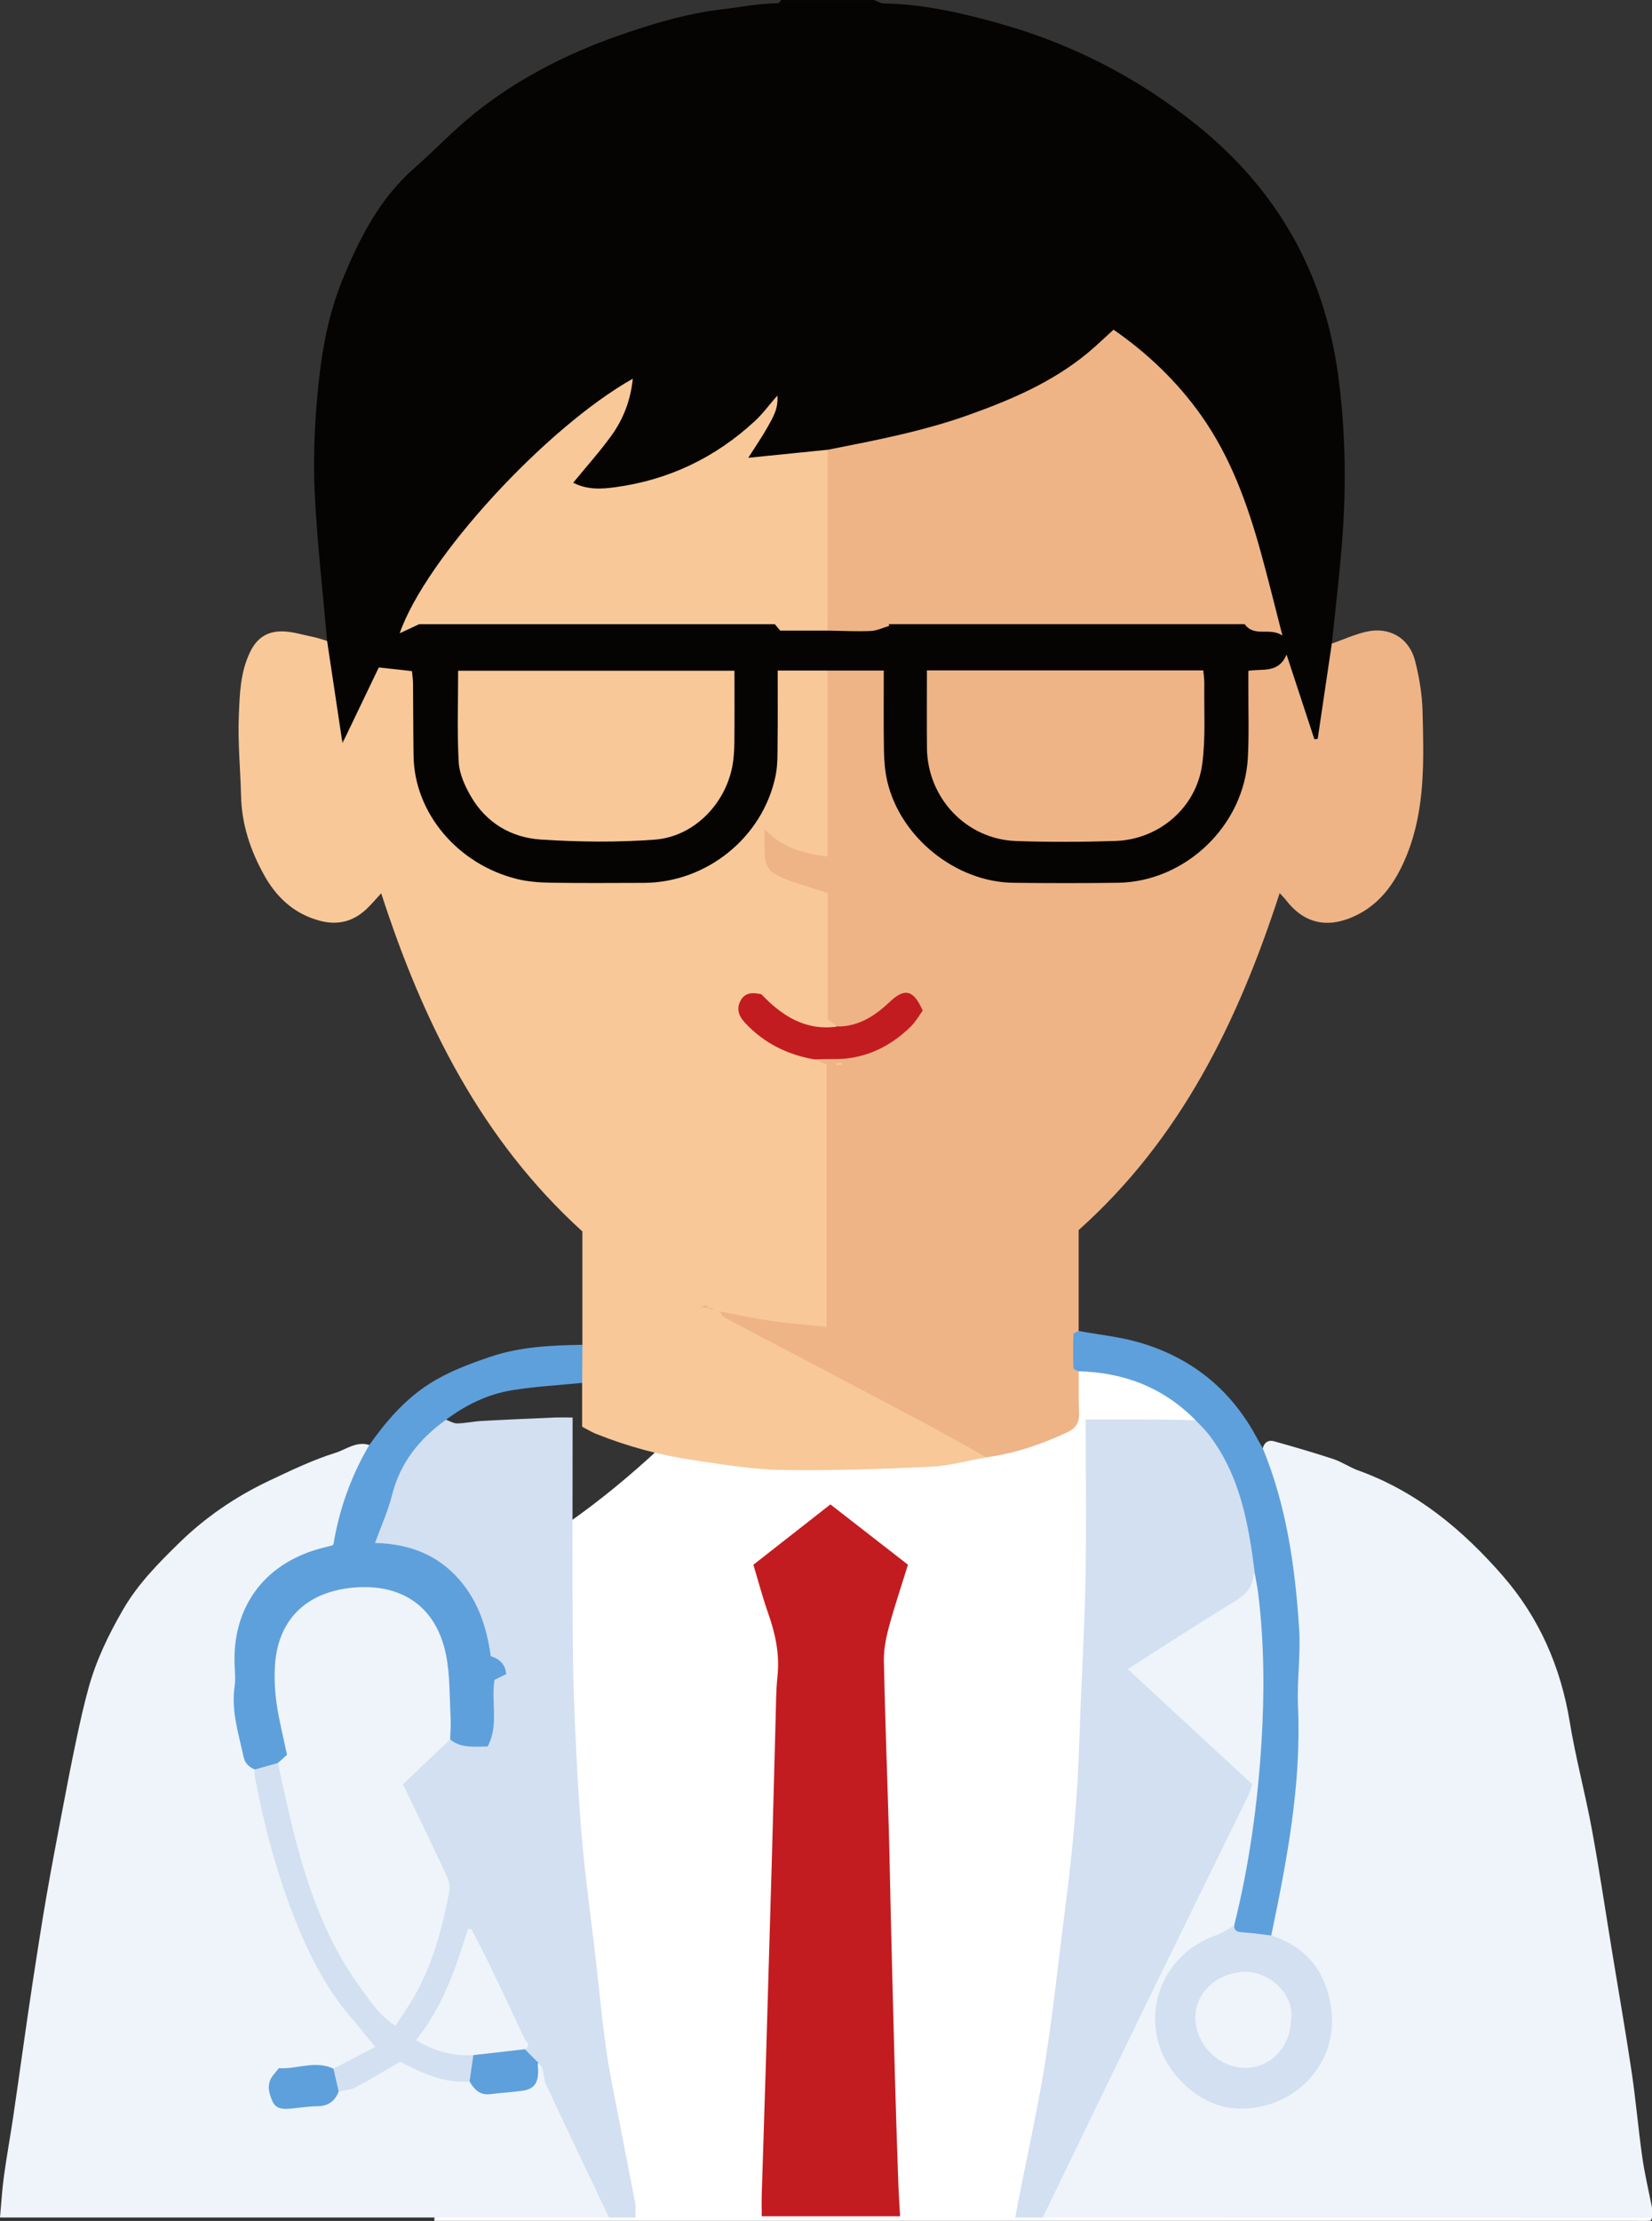   <svg xmlns="http://www.w3.org/2000/svg" viewBox="0 0 72.497 97.406" width="100%" style="vertical-align: middle; max-width: 100%; width: 100%;">
   <rect x="0" y="0" width="72.497" height="97.406" fill="#333333" stroke="none"/>
   <g>
    <g>
     <path d="M71.171,97.026c-6.894-.006-13.788-.006-20.682-.002-1.548,0-3.096-.029-4.644,.022-.298-.056-.638,.076-.936-.234,.039-.988,.359-1.961,.551-2.954,1.666-8.624,2.391-17.334,2.409-26.11,.003-1.456-.004-2.912,.004-4.368,.002-.307-.059-.637,.242-.944,.82-.076,1.684-.08,2.552,.018,.596,.067,1.195,.191,1.789-.018,.146-.391-.143-.585-.378-.776-1.195-.968-2.577-1.497-4.091-1.693-.241-.031-.484-.026-.681,.157-.246,.477-.142,.992-.135,1.488,.009,.585-.234,.947-.759,1.173-1.041,.447-2.118,.765-3.228,.974-3.662,.689-7.346,.69-11.035,.3-1.081-.114-2.149-.294-3.202-.544-1.269,1.182-2.615,2.296-4.04,3.292,.004,3.731,.036,7.461,.276,11.188,.139,2.152,.291,4.303,.526,6.445,.429,3.906,.99,7.793,1.813,11.638,.059,.274,.171,.566-.043,.84-.219,.13-.466,.101-.705,.119-2.563,.005-5.126,0-7.688,.002-.008,.121-.02,.242-.03,.363h52.788c.194,0,.388,.006,.581-.006,.027-.002,.049-.091,.073-.139-.398-.326-.875-.232-1.326-.232Z" fill="rgb(255, 255, 255)">
     </path>
     <path d="M38.35,0c.145,.053,.29,.149,.436,.151,1.724,.029,3.388,.41,5.036,.869,3.194,.889,6.084,2.369,8.678,4.449,3.543,2.841,5.619,6.486,6.225,10.999,.34,2.532,.362,5.062,.148,7.599-.117,1.39-.284,2.776-.428,4.165,.096,.147,.145,.31,.121,.484-.15,1.08-.264,2.166-.489,3.234-.04,.189-.102,.376-.35,.56-.787-.892-.795-2.128-1.336-3.15-.425,.166-.855,.225-1.247,.349-.223,.272-.164,.574-.167,.858-.008,.8,0,1.6-.003,2.4-.009,3.162-2.601,5.855-5.776,5.954-1.62,.051-3.243,.053-4.863,0-3.175-.106-5.735-2.793-5.758-5.97-.008-1.06,.08-2.125-.075-3.223-.74-.21-1.467-.065-2.18-.114-.6,.031-1.206-.06-1.764,.06-.258,.248-.213,.526-.215,.787-.008,.799-.037,1.601,.003,2.398,.17,3.394-2.987,6.079-6.032,6.075-1.451-.002-2.902,.009-4.353-.002-3.31-.025-6.196-2.913-6.025-6.083,.054-1.009,.054-2.027-.026-3.004-.906-.443-1.154-.368-1.554,.416-.264,.518-.442,1.076-.725,1.585-.149,.267-.254,.588-.626,.623-.075-.043-.142-.09-.158-.159-.32-1.318-.505-2.656-.591-4.008-.004-.07,.056-.131,.099-.19-.186-2.118-.429-4.234-.538-6.356-.073-1.419-.027-2.855,.097-4.272,.155-1.764,.427-3.525,1.101-5.18,.746-1.833,1.635-3.583,3.161-4.926,.916-.806,1.758-1.701,2.711-2.458,2.012-1.6,4.304-2.714,6.729-3.521,1.311-.436,2.639-.824,4.037-.986,.831-.097,1.655-.266,2.499-.272,.044,0,.086-.091,.13-.139,1.356,0,2.712,0,4.069,0Z" fill="rgb(6, 4, 2)">
     </path>
     <path d="M55.417,63.517c.063-.261,.251-.375,.488-.308,.874,.245,1.747,.497,2.61,.782,.376,.124,.714,.364,1.088,.498,2.57,.922,4.598,2.615,6.351,4.629,1.589,1.825,2.538,3.986,2.933,6.4,.258,1.577,.679,3.127,.969,4.7,.334,1.809,.603,3.631,.901,5.447,.286,1.744,.591,3.486,.851,5.234,.183,1.231,.286,2.473,.462,3.705,.106,.745,.282,1.48,.427,2.219v.437c-8.913-.001-17.827-.003-26.74-.004-.11-.262,.042-.475,.15-.683,.763-1.463,1.404-2.984,2.144-4.458,2.164-4.313,4.204-8.686,6.36-13.003,.276-.551,.222-.921-.224-1.338-1.414-1.324-2.897-2.573-4.267-3.945-.169-.169-.397-.287-.449-.569,.038-.359,.358-.483,.61-.651,1.21-.805,2.459-1.549,3.68-2.338,.429-.277,.88-.506,1.034-1.06,.062-.224,.224-.328,.409-.07,.264,.489,.261,1.038,.294,1.56,.297,4.592,.005,9.138-1.128,13.612-.179,.539-.677,.641-1.121,.827-2.03,.852-2.867,2.882-2.031,4.914,.549,1.336,2.06,2.28,3.533,2.208,1.51-.074,2.975-1.225,3.385-2.66,.423-1.479-.153-3.151-1.353-4.025-.362-.264-.87-.34-1.076-.812,.194-1.709,.628-3.38,.802-5.092,.154-1.513,.406-3.014,.243-4.552-.161-1.516,.125-3.041-.007-4.567-.181-2.084-.531-4.131-1.194-6.117-.101-.304-.18-.601-.138-.921Z" fill="rgb(238, 244, 249)">
     </path>
     <path d="M14.355,28.11c.215,1.433,.431,2.867,.674,4.486,.581-1.211,1.094-2.28,1.594-3.323,.5,.055,.946,.104,1.455,.16,.015,.161,.045,.344,.047,.526,.011,1.067,.007,2.134,.024,3.2,.04,2.514,1.947,4.742,4.52,5.387,.486,.122,1.003,.16,1.507,.168,1.355,.022,2.711,.01,4.066,.007,2.762-.006,5.227-1.985,5.792-4.687,.103-.491,.084-1.011,.09-1.518,.013-1.014,.004-2.029,.004-3.107h2.189c.229,.262,.207,.585,.208,.899,.004,2.11,.01,4.22-.002,6.33-.006,1.072-.239,1.23-1.286,.945-.467-.127-.898-.339-1.379-.618-.156,.638,.035,1.045,.529,1.318,.362,.2,.757,.32,1.155,.427,.94,.253,.977,.297,.982,1.299,.007,1.237,.006,2.474,0,3.711-.002,.396,.047,.773,.248,1.119-.013,.376-.32,.3-.533,.32-.65,.06-1.237-.151-1.786-.483-.248-.15-.466-.345-.704-.509-.303-.208-.633-.64-.991-.227-.384,.443,.015,.82,.339,1.101,.781,.677,1.692,1.107,2.713,1.292,.523,.092,.706,.423,.705,.931-.002,3.421,.004,6.842-.006,10.264,0,.242-.008,.488-.237,.771-1.324,.053-2.69-.031-3.894-.424,2.983,1.575,6.089,3.208,9.191,4.85,.407,.215,.816,.427,1.216,.653,.217,.123,.522,.187,.502,.54-.825,.143-1.646,.375-2.476,.413-2.168,.099-4.34,.172-6.509,.138-1.265-.02-2.53-.237-3.788-.418-1.501-.215-2.962-.606-4.372-1.172-.176-.071-.339-.174-.596-.307v-1.924c-.295-.559-.299-1.115,.011-1.67v-4.97c-4.432-4.023-7-9.179-8.828-14.832-.23,.248-.424,.483-.645,.691-.59,.557-1.276,.725-2.067,.51-1.123-.305-1.893-1.03-2.439-2.02-.589-1.068-.97-2.198-.999-3.435-.028-1.183-.149-2.369-.098-3.548,.04-.939,.058-1.889,.503-2.796,.294-.6,.724-.854,1.272-.885,.487-.028,.987,.142,1.478,.239,.209,.041,.412,.118,.618,.178Z" fill="rgb(248, 200, 152)">
     </path>
     <path d="M36.758,45.02c-.13-.093-.259-.186-.431-.31v-5.544c-.601-.195-1.168-.362-1.722-.565-.922-.337-1.052-.535-1.054-1.474,0-.212,0-.424,0-.766,.78,.816,1.681,1.073,2.767,1.205v-8.157h2.466c0,1.177-.013,2.332,.007,3.487,.008,.456,.042,.922,.145,1.365,.572,2.464,3.007,4.424,5.533,4.456,1.524,.019,3.049,.019,4.573,0,2.979-.037,5.564-2.512,5.721-5.497,.053-1.015,.017-2.036,.021-3.054,0-.237,0-.475,0-.745,.62-.105,1.318,.128,1.676-.713,.433,1.316,.827,2.514,1.22,3.711l.146-.012c.206-1.393,.413-2.786,.619-4.179,.494-.175,.978-.395,1.485-.516,1.028-.246,1.91,.255,2.172,1.28,.184,.718,.308,1.469,.326,2.209,.052,2.125,.128,4.266-.689,6.294-.513,1.272-1.272,2.343-2.638,2.822-1.063,.373-1.969,.075-2.675-.851-.07-.092-.155-.171-.269-.296-1.825,5.622-4.331,10.769-8.821,14.778v4.42c-.102,.59-.104,1.18,.004,1.769,.003,.605-.012,1.21,.015,1.813,.018,.412-.111,.675-.501,.858-1.139,.534-2.313,.938-3.563,1.106-.943-.523-1.878-1.06-2.83-1.565-2.871-1.52-5.75-3.027-8.624-4.542-.098-.051-.179-.134-.231-.287,.761,.142,1.519,.309,2.285,.419,.777,.112,1.561,.167,2.385,.252v-11.5c-.169-.073-.356-.154-.543-.234,.296-.303,.677-.186,1.025-.195,1.246-.033,2.28-.526,3.133-1.417,.234-.245,.508-.528,.214-.876-.322-.381-.647-.157-.934,.094-.438,.384-.923,.694-1.456,.927-.311,.136-.631,.26-.956,.027Z" fill="rgb(238, 180, 134)">
     </path>
     <path d="M26.728,97.255H0c.058-.63,.091-1.216,.17-1.794,.116-.852,.27-1.698,.398-2.548,.145-.969,.279-1.939,.418-2.909,.15-1.042,.296-2.084,.456-3.124,.193-1.252,.386-2.505,.602-3.753,.22-1.27,.464-2.537,.705-3.803,.192-1.01,.387-2.019,.6-3.024,.161-.762,.329-1.523,.537-2.273,.337-1.221,.879-2.339,1.519-3.444,.656-1.131,1.556-2.031,2.447-2.905,1.137-1.115,2.479-2.036,3.939-2.727,.956-.452,1.918-.917,2.922-1.231,.473-.148,.933-.528,1.494-.345,.055,.288-.11,.516-.226,.748-.469,.935-.827,1.909-1.026,2.934-.114,.586-.415,.899-1.002,1.082-1.844,.578-3.167,1.771-3.423,3.734-.217,1.663-.225,3.37,.306,5.015,.084,.262,.241,.47,.405,.68,.407,1.193,.556,2.448,.909,3.658,.855,2.934,1.982,5.715,4.105,7.989,.116,.125,.207,.268,.238,.542-.398,.627-1.125,.815-1.818,1.059-.697-.068-1.393-.122-2.087,.053-.411,.104-.637,.329-.592,.769,.045,.441,.307,.626,.735,.626,.746,0,1.518,.095,2.058-.606,.795-.28,1.55-.636,2.218-1.16,.295-.231,.616-.272,.939-.088,.83,.473,1.749,.631,2.671,.78,.71,.736,1.552,.452,2.361,.277,.527-.114,.423-.701,.658-1.042,.196-.086,.27,.056,.308,.193,.571,2.019,1.722,3.776,2.542,5.683,.131,.304,.353,.588,.241,.955Z" fill="rgb(238, 244, 249)">
     </path>
     <path d="M20.607,91.289c-1.153,.092-2.145-.406-3.046-.866-.701,.406-1.313,.782-1.946,1.115-.223,.117-.501,.129-.753,.19-.323-.277-.349-.622-.229-1.001,.594-.307,1.187-.615,1.835-.951-.375-.458-.68-.852-1.006-1.227-1.09-1.252-1.841-2.701-2.459-4.227-.841-2.075-1.409-4.229-1.824-6.426-.018-.093,0-.193,.001-.29,.233-.408,.59-.467,1.006-.361,.278,.215,.285,.54,.35,.846,.605,2.851,1.348,5.655,2.893,8.173,.492,.802,1.041,1.559,1.685,2.163,.361-.018,.453-.237,.568-.412,1.016-1.548,1.522-3.283,1.838-5.086,.058-.332-.077-.614-.227-.896-.535-1.005-.961-2.062-1.479-3.075-.264-.516-.191-.912,.228-1.291,.554-.501,1.092-1.021,1.722-1.43,.493,.062,.981,.293,1.535,.038,.516-.944-.314-2.186,.698-3.136-.734-.392-.714-1.119-.913-1.751-.634-2.016-1.948-3.24-4.084-3.496-.192-.023-.387-.029-.547-.161-.033-.038-.073-.087-.06-.126,.583-1.777,.86-3.705,2.436-4.995,.218-.179,.395-.447,.743-.346,.164,.058,.33,.167,.493,.164,.356-.007,.71-.089,1.067-.108,1.056-.059,2.113-.104,3.17-.15,.238-.01,.478-.002,.826-.002,0,.305,0,.56,0,.816,0,3.03-.015,6.06,.007,9.09,.011,1.52,.071,3.04,.144,4.558,.071,1.465,.156,2.93,.294,4.389,.15,1.597,.371,3.187,.556,4.781,.155,1.333,.279,2.671,.461,4,.13,.947,.33,1.884,.509,2.824,.256,1.339,.525,2.676,.78,4.015,.031,.162,.004,.335,.004,.615h-1.156c-.922-1.941-1.849-3.881-2.761-5.828-.097-.208-.087-.464-.158-.688-.036-.113-.144-.203-.219-.303-.276-.129-.474-.334-.596-.614-.726-1.602-1.546-3.158-2.322-4.776-.575,1.514-1.147,2.998-2.085,4.322,.51,.402,1.02,.507,1.547,.573,.254,.032,.544-.034,.712,.25,.029,.389,.045,.776-.239,1.096Z" fill="rgb(210, 224, 241)">
     </path>
     <path d="M55.068,69.013c-.021,.012-.06,.024-.06,.037-.034,.764-.609,1.047-1.165,1.389-1.447,.89-2.871,1.819-4.354,2.764,1.86,1.719,3.659,3.382,5.467,5.053-.077,.213-.12,.374-.191,.521-1.349,2.754-2.707,5.504-4.051,8.261-1.658,3.403-3.305,6.811-4.956,10.217h-1.207c.443-2.371,.978-4.642,1.336-6.942,.357-2.294,.595-4.606,.894-6.909,.303-2.336,.511-4.678,.584-7.033,.073-2.336,.223-4.67,.27-7.007,.048-2.368,.011-4.738,.011-7.109,1.077,0,2.079-.003,3.082,.001,.579,.003,1.158,.019,1.736,.029,.311-.019,.478,.199,.639,.407,1.367,1.764,1.83,3.847,2.095,5.998,.015,.12-.038,.236-.13,.325Z" fill="rgb(210, 224, 241)">
     </path>
     <path d="M39.846,68.622c-.293,.946-.595,1.837-.839,2.744-.13,.483-.229,.994-.219,1.49,.051,2.468,.146,4.934,.218,7.402,.037,1.258,.054,2.517,.086,3.776,.059,2.37,.117,4.74,.183,7.111,.042,1.523,.093,3.047,.146,4.57,.016,.478,.05,.956,.079,1.483h-6.072c0-.318-.009-.647,.001-.975,.058-1.91,.124-3.821,.181-5.731,.093-3.096,.184-6.192,.272-9.288,.055-1.935,.101-3.871,.155-5.806,.018-.628,.016-1.259,.082-1.882,.102-.965-.092-1.869-.41-2.769-.24-.681-.425-1.382-.648-2.121,1.113-.871,2.213-1.732,3.381-2.647,1.126,.875,2.26,1.756,3.403,2.645Z" fill="rgb(194, 28, 32)">
     </path>
     <path d="M12.193,77.322c-.338,.094-.676,.189-1.013,.283-.256-.11-.431-.268-.495-.569-.216-1.013-.545-2.006-.39-3.068,.041-.285,.02-.582,.004-.872-.132-2.551,1.252-4.485,3.71-5.171,.185-.052,.372-.095,.618-.158,.252-1.551,.774-3.025,1.579-4.392,.728-1.027,1.539-1.977,2.606-2.665,.832-.537,1.748-.88,2.69-1.2,1.331-.452,2.686-.506,4.058-.531l-.011,1.67c-1.031,.104-2.07,.158-3.091,.325-1.061,.174-2.019,.644-2.884,1.29-1.165,.834-2.012,1.882-2.371,3.311-.176,.7-.482,1.366-.747,2.098,1.327,.024,2.542,.417,3.495,1.385,.952,.967,1.395,2.188,1.585,3.577,.339,.108,.64,.317,.678,.787-.172,.085-.351,.174-.514,.254-.155,.984,.2,1.998-.302,2.92-.611,.004-1.171,.081-1.646-.31-.274-.279-.186-.636-.196-.966-.025-.895,.045-1.791-.169-2.678-.823-3.411-4.214-3.33-6.009-1.953-.933,.716-1.08,1.801-1.127,2.882-.042,.955,.24,1.869,.441,2.793,.094,.432,.17,.904-.501,.958Z" fill="rgb(94,160,220)">
     </path>
     <path d="M55.068,69.013c-.271-2.166-.64-4.301-2.02-6.097-.174-.227-.388-.422-.584-.632-1.41-1.431-3.14-2.094-5.126-2.143-.081-.044-.23-.086-.232-.132-.017-.497-.017-.995,0-1.493,.002-.051,.148-.096,.227-.144,.9,.166,1.823,.256,2.696,.514,2.282,.673,4.009,2.072,5.135,4.189,.08,.15,.167,.295,.252,.442,1.045,2.537,1.422,5.215,1.596,7.922,.072,1.128-.1,2.271-.05,3.402,.152,3.415-.483,6.73-1.174,10.042-.464,.22-.929,.063-1.388-.013-.208-.035-.33-.184-.24-.421,.664-2.654,1.036-5.354,1.202-8.081,.131-2.145,.116-4.29-.139-6.427-.037-.31-.103-.617-.156-.926Z" fill="rgb(94,160,220)">
     </path>
     <path d="M36.324,19.726c2.084-.411,4.171-.809,6.179-1.525,1.873-.669,3.692-1.445,5.243-2.733,.37-.307,.717-.644,1.121-1.009,1.485,1.028,2.783,2.264,3.841,3.754,1.294,1.824,2.036,3.891,2.626,6.021,.322,1.163,.608,2.336,.944,3.64-.56-.382-1.23,.095-1.657-.501h-15.616l.017,.078c-.273,.078-.543,.212-.819,.223-.627,.026-1.257-.008-1.886-.018-.198-.21-.227-.475-.229-.742-.015-2.124-.011-4.247-.003-6.371,.001-.297,.059-.575,.24-.818Z" fill="rgb(238, 180, 134)">
     </path>
     <path d="M36.324,19.726c-.003,2.644-.005,5.287-.008,7.931h-2.076c-.061-.073-.15-.177-.239-.282h-15.606c-.3,.14-.529,.247-.854,.398,1.14-3.287,6.414-9.013,10.228-11.165-.093,.947-.415,1.775-.943,2.504-.508,.703-1.092,1.351-1.671,2.059,.626,.322,1.254,.278,1.855,.196,2.34-.319,4.386-1.297,6.12-2.904,.35-.324,.635-.717,.982-1.114,.059,.564-.202,.981-.435,1.395-.233,.414-.504,.806-.839,1.334,1.254-.127,2.37-.24,3.486-.353Z" fill="rgb(248, 200, 152)">
     </path>
     <path d="M20.105,29.417h12.126c0,1.051,.008,2.086-.004,3.121-.004,.361-.023,.728-.091,1.081-.325,1.674-1.708,3.079-3.408,3.206-1.654,.123-3.33,.103-4.987-.004-1.309-.084-2.41-.733-3.086-1.911-.259-.451-.497-.979-.525-1.484-.073-1.321-.025-2.649-.025-4.01Z" fill="rgb(248, 200, 152)">
     </path>
     <path d="M40.678,29.401h12.127c.017,.2,.048,.385,.045,.569-.018,1.186,.066,2.386-.093,3.553-.258,1.902-1.898,3.299-3.816,3.36-1.451,.046-2.905,.053-4.355,.002-2.183-.077-3.889-1.89-3.907-4.086-.009-1.11-.002-2.221-.002-3.398Z" fill="rgb(238, 180, 134)">
     </path>
     <path d="M54.161,84.448c.004,.253,.159,.285,.374,.299,.419,.026,.836,.088,1.254,.136,1.548,.509,2.402,1.574,2.626,3.194,.366,2.652-1.931,4.67-4.421,4.369-1.391-.168-2.775-1.474-3.153-2.843-.577-2.088,.603-4.062,2.531-4.729,.279-.096,.527-.282,.789-.426Z" fill="rgb(210, 224, 241)">
     </path>
     <path d="M36.758,45.02c.935-.001,1.648-.474,2.295-1.087,.647-.612,1.041-.528,1.438,.389-.15,.205-.3,.481-.515,.692-.954,.937-2.088,1.462-3.447,1.435-.266-.005-.532,.007-.797,.011-1.175-.202-2.191-.706-3.017-1.58-.271-.287-.418-.602-.223-.98,.189-.366,.519-.386,.919-.295,.891,.935,1.932,1.623,3.347,1.415Z" fill="rgb(194, 28, 32)">
     </path>
     <path d="M31.081,57.369c-.067-.012-.133-.023-.324-.057,.16-.038,.21-.066,.245-.053,.036,.013,.058,.066,.087,.102l-.007,.009Z" fill="rgb(238, 180, 134)">
     </path>
     <path d="M31.089,57.361l.2,.035c-.007,.021-.014,.042-.021,.063-.062-.03-.124-.06-.186-.09l.007-.009Z" fill="rgb(238, 180, 134)">
     </path>
     <path d="M36.707,46.621h.234c.003,.022,.005,.044,.008,.066-.078,.014-.156,.028-.234,.042-.002-.036-.005-.072-.007-.108Z" fill="rgb(248, 200, 152)">
     </path>
     <path d="M14.633,90.726c.076,.334,.153,.667,.229,1.001-.165,.43-.466,.642-.937,.647-.359,.003-.718,.061-1.076,.094-.342,.032-.718,.075-.888-.301-.167-.37-.275-.777,.025-1.154,.074-.093,.151-.183,.255-.308,.787,.053,1.586-.359,2.393,.022Z" fill="rgb(94,160,220)">
     </path>
     <path d="M23.033,89.874c.186,.188,.371,.375,.557,.563,.009,.166,.033,.333,.024,.498-.023,.465-.221,.694-.684,.759-.47,.065-.946,.091-1.417,.15-.458,.058-.702-.211-.907-.555,.056-.385,.111-.771,.167-1.157,.701-.548,1.474-.459,2.259-.258Z" fill="rgb(94,160,220)">
     </path>
     <path d="M12.193,77.322c.139-.125,.278-.25,.402-.361-.163-.782-.352-1.51-.457-2.249-.081-.571-.109-1.162-.066-1.737,.151-2.019,1.467-3.229,3.598-3.359,2.067-.126,3.506,.928,3.908,2.986,.174,.893,.148,1.827,.198,2.744,.017,.312-.014,.627-.022,.941-.417,.395-.834,.789-1.25,1.185-.263,.25-.524,.501-.819,.784,.627,1.306,1.246,2.575,1.843,3.855,.115,.247,.243,.554,.196,.802-.303,1.61-.719,3.19-1.533,4.631-.247,.436-.541,.845-.835,1.298-.702-.429-1.099-1.067-1.533-1.659-1.462-1.993-2.277-4.277-2.892-6.641-.277-1.064-.494-2.145-.738-3.218Z" fill="rgb(238, 244, 249)">
     </path>
     <path d="M23.033,89.874c-.753,.086-1.506,.172-2.259,.258-.888,.05-1.705-.157-2.522-.661,1.19-1.456,1.744-3.162,2.288-4.873,.049,.002,.097,.005,.146,.007,.26,.508,.531,1.01,.779,1.524,.525,1.086,1.043,2.176,1.55,3.271,.064,.138,.325,.306,.019,.474Z" fill="rgb(238, 244, 249)">
     </path>
     <path d="M56.655,88.574c-.004,1.167-.89,2.123-2.005,2.121-1.137-.002-2.165-.999-2.193-2.16-.028-1.143,.953-2.016,2.152-2.059,1.042-.037,2.226,.968,2.047,2.098Z" fill="rgb(238, 244, 249)">
     </path>
    </g>
   </g>
  </svg>
